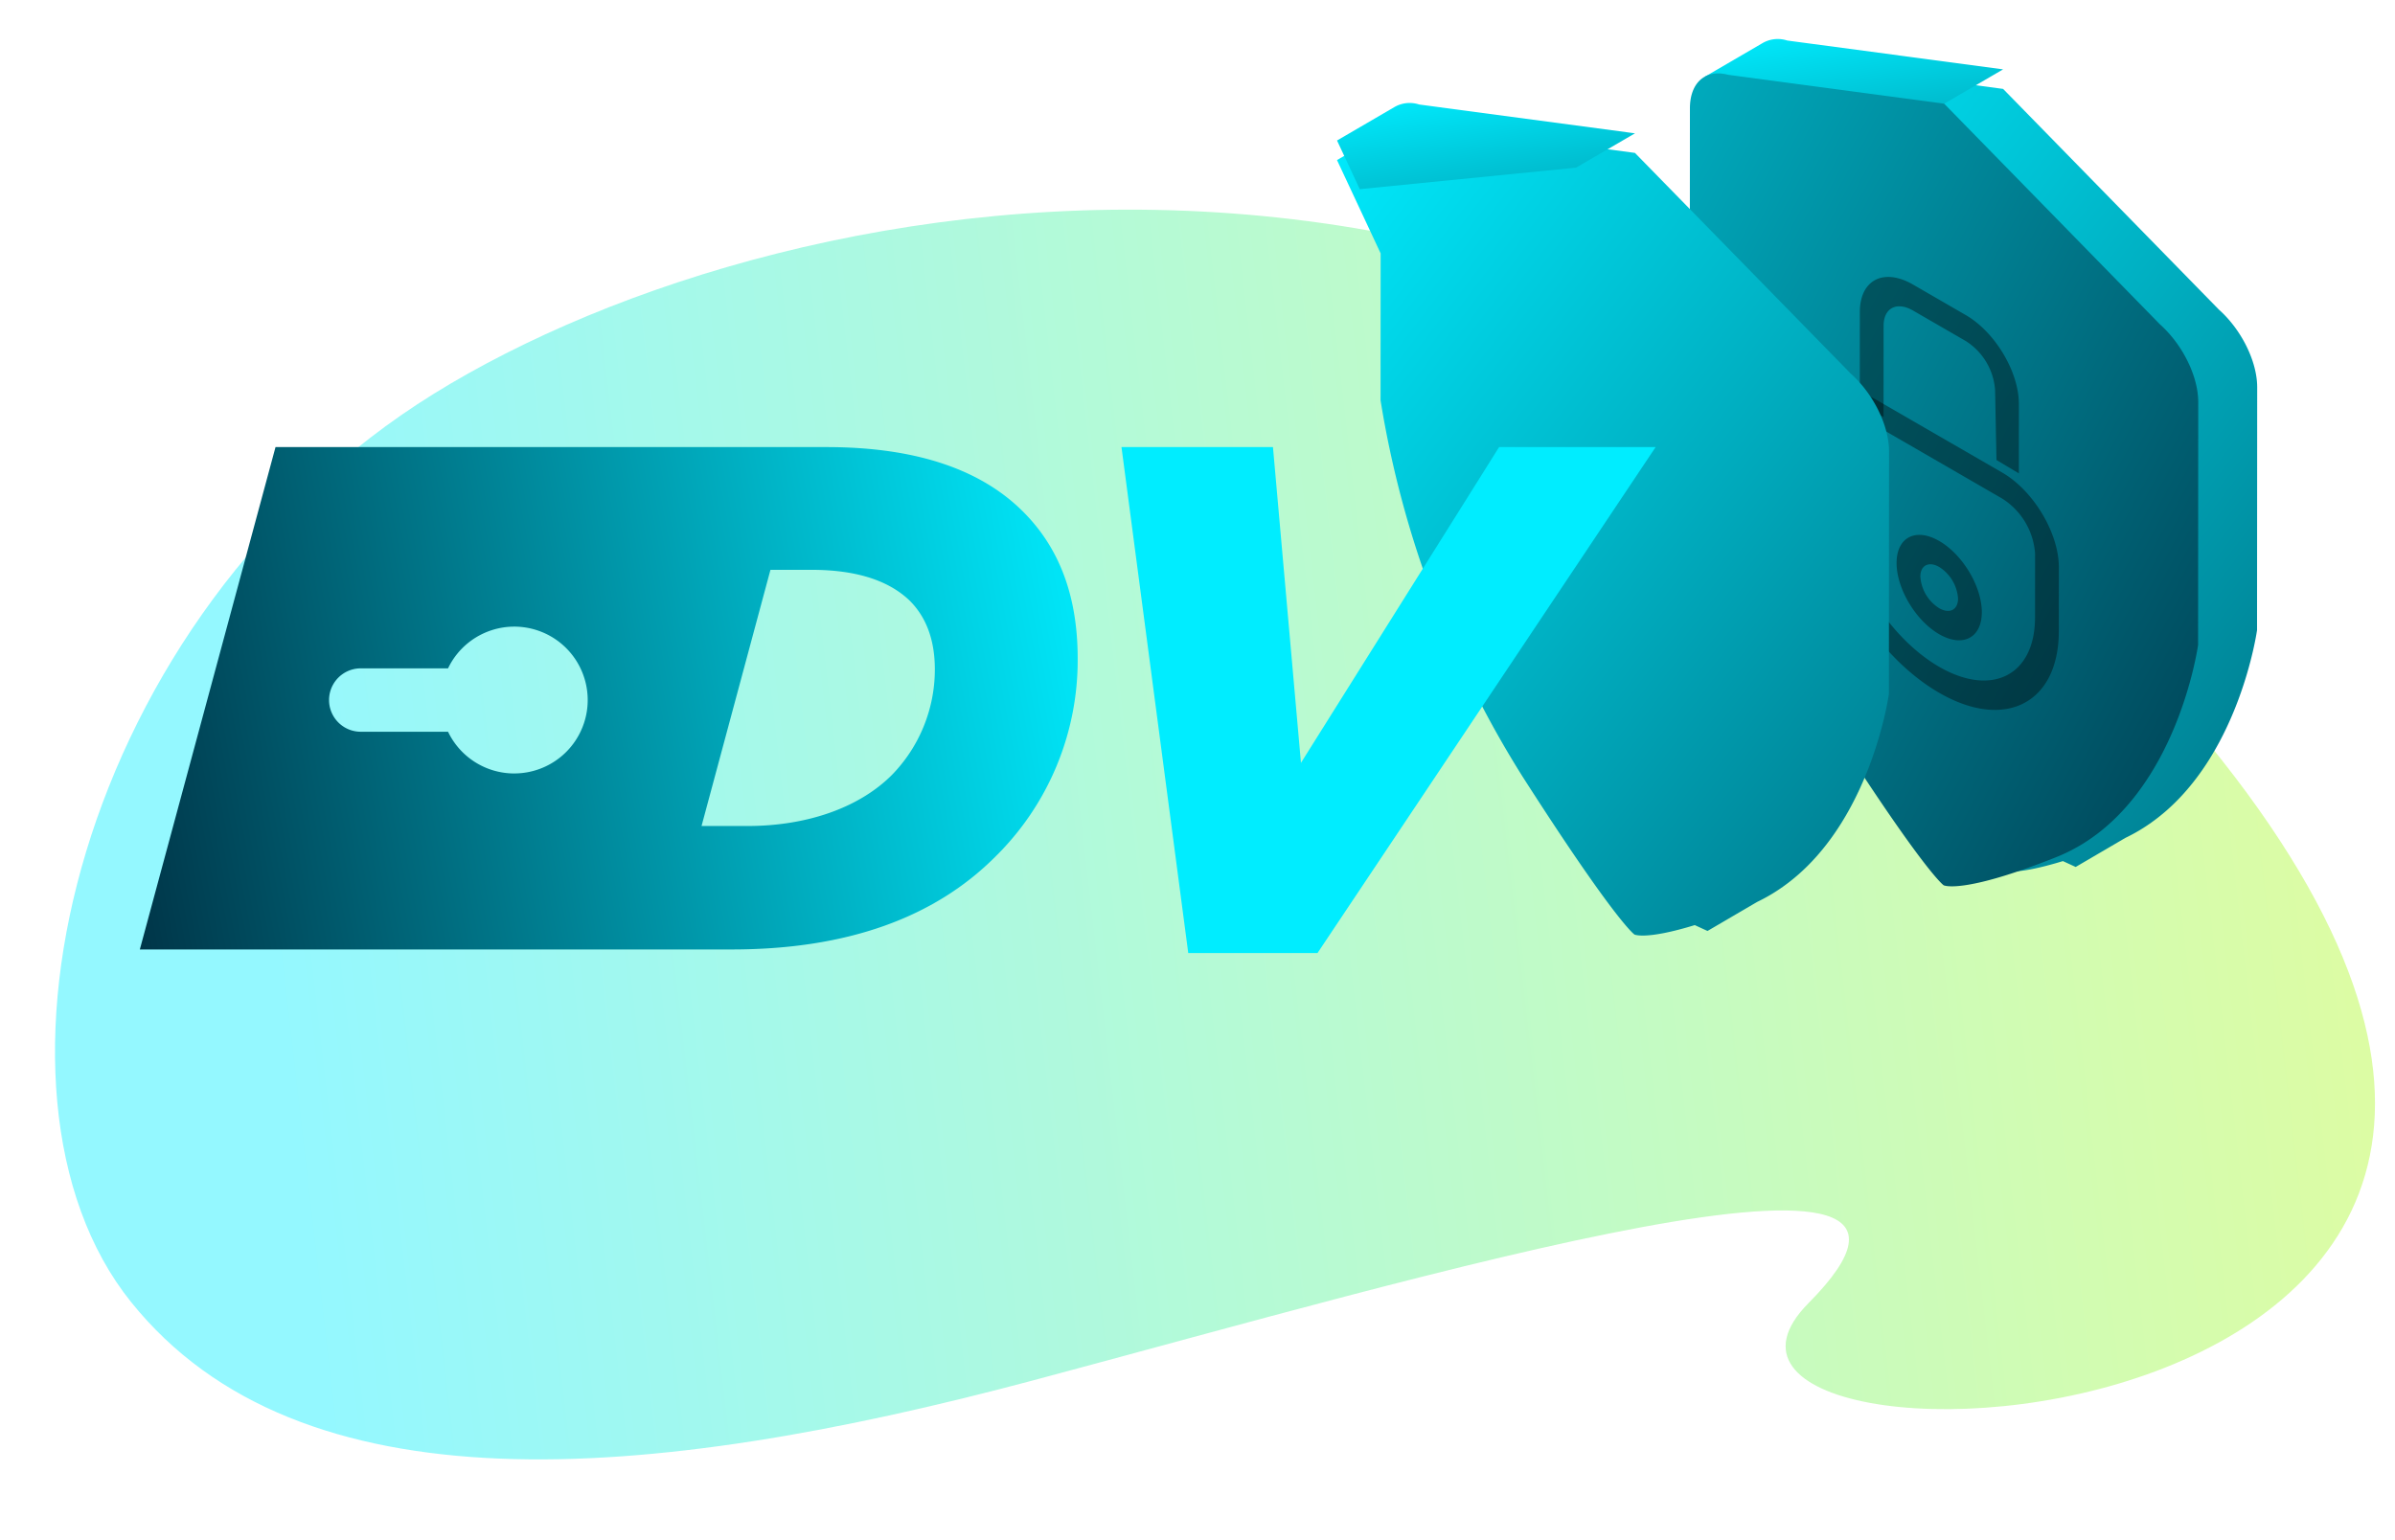 <svg xmlns="http://www.w3.org/2000/svg" xmlns:xlink="http://www.w3.org/1999/xlink" viewBox="0 0 367.294 236.3">
  <defs/>
  <defs>
    <linearGradient id="b" x1=".863" x2=".117" y1=".588" y2=".597" gradientUnits="objectBoundingBox">
      <stop offset="0" stop-color="#b0f921"/>
      <stop offset="1" stop-color="#00edff"/>
    </linearGradient>
    <linearGradient id="a" x1="1.592" x2=".067" y1="1.632" y2="-.088" gradientUnits="objectBoundingBox">
      <stop offset=".006" stop-color="#003245"/>
      <stop offset="1" stop-color="#00edff"/>
    </linearGradient>
    <linearGradient id="d" x1="2.201" x2=".093" y1="3.487" y2="-.077" xlink:href="#a"/>
    <linearGradient id="e" x1="1.186" x2="-.654" y1="1.066" y2="-.533" xlink:href="#a"/>
    <linearGradient id="g" x1="2.201" x2=".093" y1="3.487" y2="-.077" xlink:href="#a"/>
    <linearGradient id="j" x1="-.066" x2="1.051" y1=".547" y2=".434" gradientUnits="objectBoundingBox">
      <stop offset="0" stop-color="#003245"/>
      <stop offset="1" stop-color="#00edff"/>
    </linearGradient>
    <filter id="c" width="102.656" height="142.705" x="252.499" y="0" filterUnits="userSpaceOnUse">
      <feOffset dy="3"/>
      <feGaussianBlur result="d" stdDeviation="3"/>
      <feFlood flood-opacity=".161"/>
      <feComposite in2="d" operator="in"/>
      <feComposite in="SourceGraphic"/>
    </filter>
    <filter id="f" width="102.656" height="142.706" x="196.041" y="9.813" filterUnits="userSpaceOnUse">
      <feOffset dy="3"/>
      <feGaussianBlur result="i" stdDeviation="3"/>
      <feFlood flood-opacity=".161"/>
      <feComposite in2="i" operator="in"/>
      <feComposite in="SourceGraphic"/>
    </filter>
    <filter id="h" width="99.909" height="95.615" x="162.995" y="59.587" filterUnits="userSpaceOnUse">
      <feOffset dy="3"/>
      <feGaussianBlur result="m" stdDeviation="3"/>
      <feFlood flood-opacity=".161"/>
      <feComposite in2="m" operator="in"/>
      <feComposite in="SourceGraphic"/>
    </filter>
    <filter id="i" width="161.832" height="95.065" x="12.45" y="59.587" filterUnits="userSpaceOnUse">
      <feOffset dy="3"/>
      <feGaussianBlur result="p" stdDeviation="3"/>
      <feFlood flood-opacity=".161"/>
      <feComposite in2="p" operator="in"/>
      <feComposite in="SourceGraphic"/>
    </filter>
  </defs>
  <path fill="url(#b)" d="M65.185,21.274C8.592,51.109-14.382,123.065,9.153,156.995s76.766,33.345,137.28,21.645,152.089-32.236,119.348-3.51S415.827,211.264,332.9,93.677,121.778-8.561,65.185,21.274Z" opacity=".42" transform="rotate(-4 626.303 21.871)"/>
  <g filter="url(#c)" transform="translate(-.002)">
    <path fill="url(#a)" d="M5234.8,6894.335l-33.085-33.847-33.1-4.423a4.665,4.665,0,0,0-3.841.423l-8.749,5.1,6.692,14.316-.014,22.535a154.419,154.419,0,0,0,21.782,57.731c14.338,22.391,17.157,24.223,17.157,24.223s1.714.865,9.244-1.447l1.958.9,7.619-4.458a26.666,26.666,0,0,0,3.785-2.214l.139-.081,0-.016c13.512-9.538,16.272-29.566,16.272-29.566l.023-37.245C5240.682,6902.307,5238.283,6897.438,5234.8,6894.335Z" transform="translate(-4894.52 -6849.85)"/>
  </g>
  <path fill="url(#d)" d="M5201.717,6860.488l-33.1-4.423a4.665,4.665,0,0,0-3.841.423l-8.749,5.1,3.488,7.463,33.166-3.3Z" transform="translate(-4894.524 -6849.848)"/>
  <path fill="url(#e)" d="M5224.691,6901.985l-33.085-33.846-33.1-4.425c-3.482-.924-5.885,1.169-5.888,5.13l-.023,37.246a154.438,154.438,0,0,0,21.782,57.732c14.338,22.39,17.157,24.221,17.157,24.221s2.834,1.438,17.265-4.32c18.281-7.293,21.75-32.561,21.75-32.561l.023-37.246C5230.571,6909.957,5228.173,6905.087,5224.691,6901.985Z" transform="translate(-4893.453 -6852.235)"/>
  <path d="M5199.866,6980.646c-10.112-5.848-18.334-19.6-18.327-30.663l.006-9.8c0-5.238,3.9-7.247,8.692-4.478l19.308,11.164c4.789,2.769,8.684,9.284,8.68,14.522l-.006,9.8C5218.212,6982.251,5209.979,6986.494,5199.866,6980.646Zm-9.631-40.954c-2.779-1.607-5.043-.442-5.045,2.6l-.006,9.8c-.005,8.862,6.582,19.885,14.686,24.57s14.7,1.286,14.705-7.576l.006-9.8a10.879,10.879,0,0,0-5.039-8.429Z" opacity=".39" transform="translate(-4902.483 -6874.371)"/>
  <path d="M5205.222,6981.616c-3.6-2.084-6.533-6.986-6.531-10.927s2.936-5.454,6.54-3.37,6.534,6.986,6.532,10.928S5208.826,6983.7,5205.222,6981.616Zm.007-10.311c-1.6-.922-2.893-.254-2.894,1.49a6.237,6.237,0,0,0,2.889,4.834c1.595.922,2.893.254,2.894-1.491A6.237,6.237,0,0,0,5205.229,6971.306Z" opacity=".39" transform="translate(-4907.833 -6884.328)"/>
  <path d="M5214.884,6939.007l-3.434-2.05-.21-10.721a9.721,9.721,0,0,0-4.5-7.533l-8.089-4.677c-2.484-1.437-4.507-.394-4.509,2.323l-.009,14.006-3.645-2.107.009-14.006c0-4.915,3.662-6.8,8.155-4.2l8.089,4.678c4.494,2.6,8.148,8.711,8.145,13.626Z" opacity=".39" transform="translate(-4905.274 -6866.389)"/>
  <g>
    <g filter="url(#f)" transform="translate(0 .003)">
      <path fill="url(#a)" d="M5152.747,6908.6l-33.085-33.847-33.1-4.425a4.664,4.664,0,0,0-3.841.425l-8.749,5.1,6.693,14.316-.015,22.535a154.423,154.423,0,0,0,21.783,57.731c14.337,22.39,17.157,24.223,17.157,24.223s1.714.865,9.244-1.447l1.957.9,7.619-4.458a26.671,26.671,0,0,0,3.785-2.215l.139-.081,0-.016c13.512-9.537,16.273-29.565,16.273-29.565l.023-37.245C5158.626,6916.568,5156.229,6911.7,5152.747,6908.6Z" transform="translate(-4868.93 -6854.3)"/>
    </g>
    <path fill="url(#g)" d="M5119.662,6874.751l-33.1-4.425a4.664,4.664,0,0,0-3.841.425l-8.749,5.1,3.489,7.463,33.165-3.3Z" transform="translate(-4868.926 -6854.297)"/>
    <path fill="url(#e)" d="M5142.637,6916.248l-33.085-33.847-33.1-4.424c-3.483-.924-5.885,1.169-5.888,5.131l-.023,37.246a154.431,154.431,0,0,0,21.782,57.731c14.337,22.39,17.157,24.222,17.157,24.222s2.834,1.437,17.265-4.32c18.281-7.293,21.75-32.562,21.75-32.562l.023-37.245C5148.517,6924.219,5146.118,6919.35,5142.637,6916.248Z" transform="translate(-4867.856 -6856.683)"/>
  </g>
  <g>
    <g filter="url(#h)" transform="translate(0 -.003)">
      <path fill="#00edff" d="M5083.849,6942.449l-30.385,48.44-4.294-48.44H5025.94l10.239,77.615H5056l51.854-77.615Z" transform="translate(-4853.95 -6876.86)"/>
    </g>
    <g filter="url(#i)" transform="translate(0 -.003)">
      <path fill="url(#j)" d="M4912.444,6942.449h-84.491l-20.808,77.065h90.767c17.834,0,31.156-4.955,40.4-14.2a42.286,42.286,0,0,0,12.661-30.385c0-9.358-2.642-16.845-8.368-22.569C4936.774,6946.522,4927.417,6942.449,4912.444,6942.449Zm-47.874,50.067a11.261,11.261,0,0,1-10.159-6.4h-13.385a4.862,4.862,0,0,1,0-9.725h13.385a11.261,11.261,0,1,1,10.159,16.122Zm57.892.245c-5.064,5.064-13.1,7.816-22.129,7.816h-7.046l10.569-39.3h6.275c7.376,0,12.111,1.872,15.083,4.734,2.422,2.422,3.853,5.835,3.853,10.568A23.178,23.178,0,0,1,4922.463,6992.762Z" transform="translate(-4785.7 -6876.86)"/>
    </g>
  </g>
</svg>
